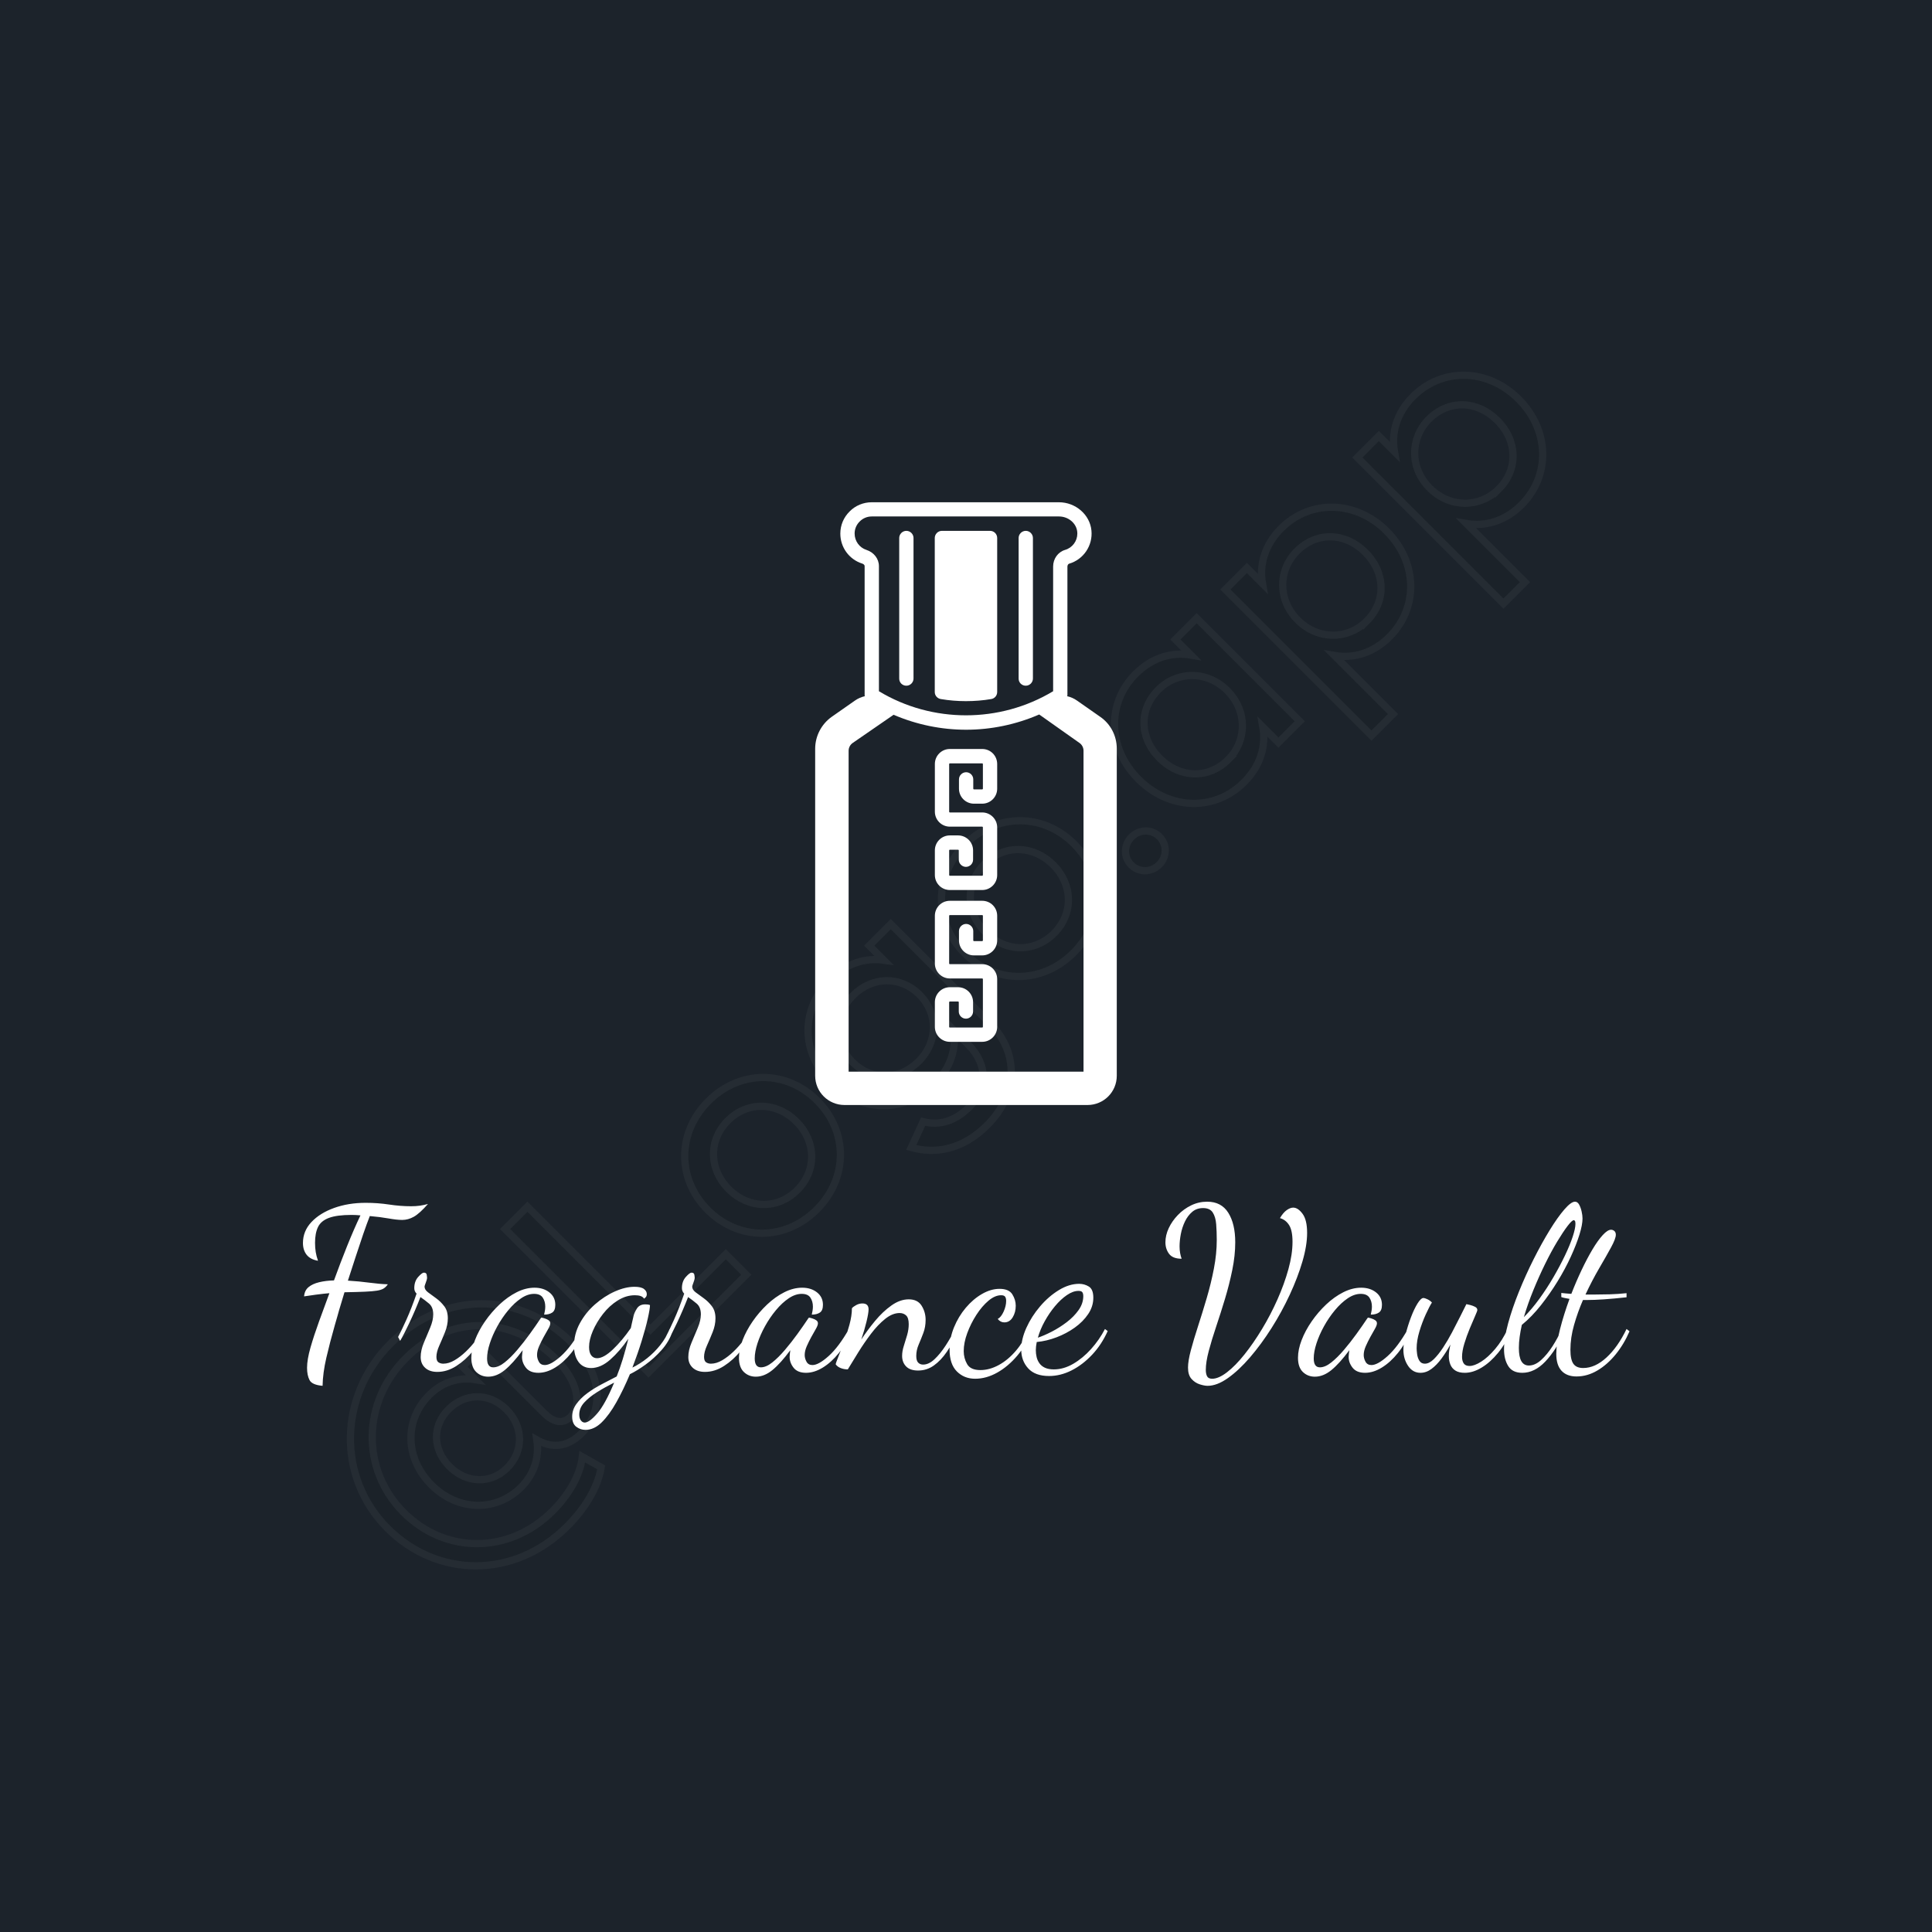 <svg viewBox="0 0 400 400" height="400" width="400" xmlns:xlink="http://www.w3.org/1999/xlink" xmlns="http://www.w3.org/2000/svg">
<rect fill="#1c232b" height="100%" width="100%" data-name="background"></rect><g style="opacity:0.04;" transform="translate(40, 280) scale(1.5) rotate(-45)" stroke="#ffffff" class="watermark-logodesign" data-name="watermark"><path d="M19.52,53.48c-10.32,0-17.72-7.64-17.72-17.32c0-10,8.2-17.76,18.32-17.76c10.36,0,17.76,7.48,17.76,17.56c0,6.24-3.56,9.84-7.84,9.84c-2.96,0-4.44-1.56-5.04-3.72c-1.48,2-3.64,3.08-6.16,3.08c-4.84,0-8.52-3.8-8.52-8.96c0-5.2,3.64-9,8.56-9c2.36,0,4.52,0.96,6,3l0-2.52l3.44,0l0,12.48c0,1.68,0.6,2.96,2.24,2.96c2.12,0,4.2-2.52,4.2-7.12c0-8.28-5.76-14.68-14.6-14.68c-8.48,0-15.24,6.44-15.24,14.84c0,8.16,6.24,14.4,14.68,14.4c2.88,0,6.04-0.68,8.2-2.4l0.8,2.88c-2.36,1.68-5.68,2.44-9.08,2.44z M19.36,41.92c3.24,0,5.64-2.4,5.64-5.76c0-3.32-2.36-5.68-5.64-5.68c-3.2,0-5.48,2.36-5.48,5.68s2.32,5.76,5.48,5.76z M46.84,42.4l14.72,0l0,4l-19.08,0l0-28l4.36,0l0,24z M74.8,46.92c-6.16,0-10.68-4.56-10.68-10.6c0-6,4.52-10.56,10.68-10.56s10.68,4.56,10.68,10.56c0,6.04-4.52,10.6-10.68,10.6z M74.8,43.12c3.84,0,6.6-2.92,6.6-6.76c0-3.88-2.76-6.8-6.6-6.8s-6.6,2.92-6.6,6.8c0,3.84,2.76,6.76,6.6,6.76z M105.68,26.28l4.2,0l0,19.4c0,5.6-4.08,9.64-10.2,9.64c-4.84,0-7.92-2.24-9.6-5.24l3.68-1.36c1.2,2,3.12,3.08,6,3.08c3.84,0,5.88-2.64,5.92-6.08l0-2.96c-1.56,2.12-4,3.4-7.08,3.4c-5.84,0-10.04-4.44-10.04-10.2c0-5.96,4.2-10.2,10.04-10.2c3.08,0,5.52,1.28,7.08,3.36l0-2.84z M99.24,42.4c3.72,0,6.56-2.72,6.56-6.44s-2.84-6.4-6.56-6.4c-3.88,0-6.56,2.68-6.56,6.4s2.68,6.44,6.56,6.44z M124.92,46.92c-6.16,0-10.68-4.56-10.68-10.6c0-6,4.52-10.56,10.68-10.56s10.68,4.56,10.68,10.56c0,6.04-4.52,10.6-10.68,10.6z M124.92,43.12c3.84,0,6.6-2.92,6.6-6.76c0-3.88-2.76-6.8-6.6-6.8s-6.6,2.92-6.6,6.8c0,3.84,2.76,6.76,6.6,6.76z M141.88,46.68c-1.56,0-2.76-1.2-2.76-2.72c0-1.48,1.2-2.68,2.76-2.68s2.76,1.2,2.76,2.68c0,1.52-1.2,2.72-2.76,2.72z M158.2,46.92c-5.68,0-10-4.52-10-10.6c0-6.04,4.32-10.56,10-10.56c3.24,0,5.72,1.4,7.24,3.56l0-3.04l4.16,0l0,20.12l-4.16,0l0-3.04c-1.52,2.16-4,3.56-7.24,3.56z M158.88,43.16c3.68,0,6.64-2.88,6.64-6.84c0-3.92-2.96-6.8-6.64-6.8c-3.84,0-6.56,2.84-6.56,6.8s2.72,6.84,6.56,6.84z M186.6,25.76c5.68,0,10.04,4.52,10.04,10.56c0,6.08-4.36,10.6-10.04,10.6c-3.2,0-5.68-1.4-7.2-3.56l0,11.44l-4.2,0l0-28.52l4.2,0l0,3.04c1.52-2.16,4-3.56,7.2-3.56z M185.92,43.16c3.84,0,6.56-2.88,6.56-6.84s-2.72-6.8-6.56-6.8c-3.68,0-6.64,2.88-6.64,6.8c0,3.96,2.96,6.84,6.64,6.84z M212.36,25.76c5.68,0,10.04,4.52,10.04,10.56c0,6.08-4.36,10.6-10.04,10.6c-3.2,0-5.68-1.4-7.2-3.56l0,11.44l-4.2,0l0-28.52l4.2,0l0,3.04c1.52-2.16,4-3.56,7.2-3.56z M211.68,43.16c3.84,0,6.56-2.88,6.56-6.84s-2.72-6.8-6.56-6.8c-3.68,0-6.64,2.88-6.64,6.8c0,3.96,2.96,6.84,6.64,6.84z" fill="#000000"></path></g><g transform="translate(127.004,93.373) scale(1.973)" fill="#ffffff" data-name="icon">
  <g><path d="M30.74,24.63c0.41,0,0.75-0.34,0.75-0.75V9.13c0-0.41-0.34-0.75-0.75-0.75s-0.75,0.34-0.75,0.75v14.76   C29.99,24.3,30.32,24.63,30.74,24.63z"></path><path d="M43.27,24.63c0.41,0,0.75-0.34,0.75-0.75V9.13c0-0.41-0.34-0.75-0.75-0.75s-0.75,0.34-0.75,0.75v14.76   C42.52,24.3,42.85,24.63,43.27,24.63z"></path><path d="M34.35,26.03c0.87,0.15,1.76,0.22,2.64,0.22c0.9,0,1.79-0.07,2.66-0.22c0.36-0.06,0.62-0.37,0.62-0.74V9.13   c0-0.41-0.33-0.75-0.75-0.75h-5.05c-0.41,0-0.75,0.34-0.75,0.75v16.17C33.72,25.66,33.99,25.97,34.35,26.03z"></path><path d="M51.09,27.9l-2.43-1.7c-0.32-0.23-0.67-0.38-1.05-0.47c0.01-0.03,0.03-0.06,0.03-0.09V12.13c0-0.14,0.08-0.27,0.17-0.3   c1.52-0.44,2.51-1.91,2.35-3.49c-0.16-1.66-1.66-2.96-3.41-2.96H27.11c-0.89,0-1.72,0.35-2.32,0.96c-0.63,0.62-0.98,1.44-0.98,2.33   c0,1.44,0.92,2.7,2.28,3.14c0.12,0.03,0.27,0.13,0.27,0.27v13.56c0,0.03,0.02,0.06,0.02,0.09c-0.37,0.09-0.73,0.24-1.05,0.47   l-2.43,1.7c-1.08,0.77-1.73,2.02-1.73,3.35v34.31c0,1.7,1.38,3.07,3.08,3.07h25.5c1.7,0,3.07-1.37,3.07-3.07V31.24   C52.82,29.91,52.19,28.66,51.09,27.9z M25.31,8.66c0-0.48,0.19-0.93,0.54-1.27c0.33-0.33,0.77-0.52,1.26-0.52h19.64   c0.99,0,1.83,0.71,1.92,1.61c0.01,0.06,0.01,0.13,0.01,0.19c0,0.78-0.52,1.49-1.29,1.71c-0.74,0.22-1.25,0.93-1.25,1.74v13.09   c-5.6,3.37-12.69,3.37-18.28,0V12.08c0-0.77-0.53-1.45-1.31-1.7C25.81,10.14,25.31,9.45,25.31,8.66z M49.32,65.13H24.68V31.46   c0-0.33,0.16-0.64,0.44-0.83l4.28-2.95c2.42,1.04,5.01,1.57,7.61,1.57c2.61,0,5.23-0.54,7.67-1.6l4.23,2.99   c0.26,0.18,0.42,0.49,0.42,0.81V65.13z"></path><path d="M38.7,31.27h-3.4c-0.87,0-1.57,0.71-1.57,1.57v5.01c0,0.87,0.71,1.57,1.57,1.57h3.4c0.04,0,0.07,0.03,0.07,0.07v5.01   c0,0.04-0.03,0.07-0.07,0.07h-3.4c-0.04,0-0.07-0.03-0.07-0.07v-2.59c0-0.04,0.03-0.07,0.07-0.07h0.87c0.04,0,0.07,0.03,0.07,0.07   v0.98c0,0.41,0.34,0.75,0.75,0.75s0.75-0.34,0.75-0.75v-0.98c0-0.87-0.71-1.57-1.57-1.57H35.3c-0.87,0-1.57,0.71-1.57,1.57v2.59   c0,0.87,0.71,1.57,1.57,1.57h3.4c0.87,0,1.57-0.71,1.57-1.57V39.5c0-0.87-0.71-1.57-1.57-1.57h-3.4c-0.04,0-0.07-0.03-0.07-0.07   v-5.01c0-0.04,0.03-0.07,0.07-0.07h3.4c0.04,0,0.07,0.03,0.07,0.07v2.59c0,0.04-0.03,0.07-0.07,0.07h-0.87   c-0.04,0-0.07-0.03-0.07-0.07v-0.98c0-0.41-0.34-0.75-0.75-0.75s-0.75,0.34-0.75,0.75v0.98c0,0.87,0.71,1.57,1.57,1.57h0.87   c0.87,0,1.57-0.71,1.57-1.57v-2.59C40.27,31.97,39.57,31.27,38.7,31.27z"></path><path d="M38.7,47.2h-3.4c-0.87,0-1.57,0.71-1.57,1.57v5.01c0,0.87,0.71,1.57,1.57,1.57h3.4c0.04,0,0.07,0.03,0.07,0.07v5.01   c0,0.04-0.03,0.07-0.07,0.07h-3.4c-0.04,0-0.07-0.03-0.07-0.07v-2.59c0-0.04,0.03-0.07,0.07-0.07h0.87c0.04,0,0.07,0.03,0.07,0.07   v0.98c0,0.41,0.34,0.75,0.75,0.75s0.75-0.34,0.75-0.75v-0.98c0-0.87-0.71-1.57-1.57-1.57H35.3c-0.87,0-1.57,0.71-1.57,1.57v2.59   c0,0.87,0.71,1.57,1.57,1.57h3.4c0.87,0,1.57-0.71,1.57-1.57v-5.01c0-0.87-0.71-1.57-1.57-1.57h-3.4c-0.04,0-0.07-0.03-0.07-0.07   v-5.01c0-0.04,0.03-0.07,0.07-0.07h3.4c0.04,0,0.07,0.03,0.07,0.07v2.59c0,0.04-0.03,0.07-0.07,0.07h-0.87   c-0.04,0-0.07-0.03-0.07-0.07v-0.98c0-0.41-0.34-0.75-0.75-0.75s-0.75,0.34-0.75,0.75v0.98c0,0.87,0.71,1.57,1.57,1.57h0.87   c0.87,0,1.57-0.71,1.57-1.57v-2.59C40.27,47.9,39.57,47.2,38.7,47.2z"></path></g>
  </g><g transform="translate(59.603,226.121) scale(1.181)" fill="#ffffff" data-name="business_name"><path d="M6.08,51.48q-1.84-0.16-2.28-1t-0.44-2.16q0-1.44,0.6-3.54t1.5-4.58t1.82-4.96q-0.48,0.04-1.02,0.1t-1.34,0.16t-2.08,0.3q0.08-1.04,0.78-1.62t1.86-0.86t2.6-0.32q1.12-3.08,2.3-6.02t2.34-5.38q-0.4-0.04-0.78-0.06t-0.78-0.02q-2.56,0-3.96,0.52t-1.92,1.6t-0.52,2.76q0,0.88,0.12,1.62t0.4,1.54q-1.36-0.24-2-1.06t-0.64-2.06q0-2.08,1.48-3.66t3.98-2.48t5.54-0.9q2.12,0,4.1,0.3t3.86,0.3q0.84,0,1.54-0.1t1.42-0.3q-1.48,1.68-2.48,2.24t-2.04,0.56q-0.92,0-2.38-0.26t-3.3-0.42q-0.52,1.32-1.16,3.18t-1.32,3.96t-1.36,4.18q2,0.12,3.78,0.36t3.22,0.28q-0.32,0.48-0.74,0.74t-1.18,0.38t-2.1,0.18t-3.58,0.1q-0.24,0.84-0.6,2t-0.64,2.2t-0.44,1.52q-0.88,3.08-1.5,5.76t-0.66,4.92z M26.2,49.04q-1.36,0-2.14-0.72t-0.78-1.88q0-1.2,0.56-2.52t1.1-2.62t0.54-2.34q0-1.28-0.74-1.9t-1.5-1.14q-0.92,2.36-1.92,4.48t-1.64,3.2l-0.36-0.68q0.56-1.04,1.46-3.04t1.78-4.56q-0.4-0.4-0.4-0.96q0-1.2,0.68-1.96t1-0.76q0.44,0,0.5,0.38t0.06,0.58t-0.22,0.78t-0.22,0.7q0,0.56,0.62,1.02t1.42,1.04t1.42,1.4t0.62,2.1q0,1.2-0.5,2.44t-1,2.36t-0.5,1.96q0,0.72,0.36,0.96t0.84,0.24q0.96,0,1.98-0.6t1.98-1.52t1.72-1.94t1.12-1.9l0.52,0.4q-0.76,1.68-2.08,3.3t-2.94,2.66t-3.34,1.04z M35.12,49.88q-1.24,0-2.1-0.82t-0.86-2.5q0-1.44,0.64-3.1t1.76-3.28t2.54-2.96t3-2.14t3.14-0.8t2.6,0.82t1.04,2.18q0,1-0.54,1.36t-1.42,0.36q0.08-0.32,0.14-0.7t0.06-0.7q0-0.92-0.44-1.58t-1.52-0.66q-1.12,0-2.28,0.78t-2.24,2.08t-1.92,2.82t-1.32,3t-0.48,2.64q0,1.56,1.08,1.56q0.92,0,2-0.86t2.22-2.2t2.18-2.78t1.84-2.64q0.16-0.24,0.2-0.24q0.24,0.04,0.62,0.16t0.66,0.32t0.28,0.52q0,0.36-0.36,0.98t-0.8,1.42t-0.8,1.62t-0.36,1.54q0,0.6,0.32,1.18t1.04,0.58q1.08,0,2.84-1.58t3.56-4.74l0.4,0.4q-0.84,2.16-2.16,3.8t-2.82,2.56t-2.94,0.92q-1.48,0-2.18-0.88t-0.7-1.92q0-0.24,0.04-0.54t0.08-0.62q-1.72,2.32-3.14,3.48t-2.9,1.16z  M52.16,59.2q-0.88,0-1.6-0.54t-0.72-1.78q0-1.2,0.74-2.22t1.9-1.88t2.54-1.58t2.62-1.36q0.56-1.4,1.06-3.02t0.98-3.58q-1.52,2.2-3.18,3.66t-3.34,1.46q-1.44,0-2.22-1.08t-0.78-2.8q0-2.08,1.02-3.96t2.66-3.32t3.48-2.26t3.44-0.82q1.16,0,1.66,0.38t0.5,0.9q0,0.36-0.2,0.56t-0.28,0.24q-0.2-0.32-0.6-0.46t-1-0.14q-1.56,0-3.02,0.92t-2.58,2.36t-1.78,2.98t-0.66,2.82q0,0.96,0.38,1.46t1.02,0.5q1.16,0,2.78-1.54t3.14-3.74q0.12-0.56,0.22-1t0.26-1.12q0.12-0.56,0.58-1.3t1.46-0.74q0.2,0,0.4,0.02t0.44,0.1q0,0.64-0.38,2.34t-1.08,3.96t-1.62,4.66q1.32-0.64,2.58-1.64t2.3-2.3t1.64-2.82l0.52,0.4q-0.6,1.8-1.92,3.28t-2.82,2.56t-2.74,1.68q-1.12,2.68-2.36,4.9t-2.58,3.54t-2.86,1.32z M52.04,57.92q0.8,0,2.18-1.58t2.98-5.42q-1.6,0.8-2.98,1.66t-2.26,1.82t-0.88,2.12q0,0.64,0.28,1.02t0.68,0.38z M73.12,49.04q-1.36,0-2.14-0.72t-0.78-1.88q0-1.2,0.56-2.52t1.1-2.62t0.54-2.34q0-1.28-0.74-1.9t-1.5-1.14q-0.92,2.36-1.92,4.48t-1.64,3.2l-0.36-0.68q0.56-1.04,1.46-3.04t1.78-4.56q-0.4-0.4-0.4-0.96q0-1.2,0.68-1.96t1-0.76q0.44,0,0.5,0.38t0.06,0.58t-0.22,0.78t-0.22,0.7q0,0.56,0.62,1.02t1.42,1.04t1.42,1.4t0.62,2.1q0,1.2-0.5,2.44t-1,2.36t-0.5,1.96q0,0.72,0.36,0.96t0.84,0.24q0.96,0,1.98-0.6t1.98-1.52t1.72-1.94t1.12-1.9l0.52,0.4q-0.76,1.68-2.08,3.3t-2.94,2.66t-3.34,1.04z M82.04,49.88q-1.24,0-2.1-0.82t-0.86-2.5q0-1.44,0.64-3.1t1.76-3.28t2.54-2.96t3-2.14t3.14-0.8t2.6,0.82t1.04,2.18q0,1-0.54,1.36t-1.42,0.36q0.08-0.32,0.14-0.7t0.06-0.7q0-0.92-0.44-1.58t-1.52-0.66q-1.12,0-2.28,0.78t-2.24,2.08t-1.92,2.82t-1.32,3t-0.48,2.64q0,1.56,1.08,1.56q0.92,0,2-0.86t2.22-2.2t2.18-2.78t1.84-2.64q0.16-0.24,0.2-0.24q0.24,0.04,0.62,0.16t0.66,0.32t0.28,0.52q0,0.36-0.36,0.98t-0.8,1.42t-0.8,1.62t-0.36,1.54q0,0.6,0.32,1.18t1.04,0.58q1.08,0,2.84-1.58t3.56-4.74l0.4,0.4q-0.84,2.16-2.16,3.8t-2.82,2.56t-2.94,0.92q-1.48,0-2.18-0.88t-0.7-1.92q0-0.24,0.04-0.54t0.08-0.62q-1.72,2.32-3.14,3.48t-2.9,1.16z  M110.48,48.8q-1.4,0-2.1-0.72t-0.7-1.84q0-0.84,0.3-1.76t0.58-1.9t0.28-1.9q0-1.12-0.46-1.54t-1.14-0.42q-1.24,0-2.52,1.02t-2.48,2.6t-2.24,3.26t-1.84,3q-0.64,0-1.22-0.22t-0.9-0.66q0-0.2,0.42-1.24t0.98-2.56t1-3.12t0.44-2.92q0.24-0.28,0.76-0.56t1.08-0.28q1.08,0,1.08,1.04q0,0.64-0.36,2.14t-0.92,3.14q1.08-1.64,2.42-3.26t2.86-2.7t3.04-1.08q1.56,0,2.26,1.12t0.7,2.48q0,1.24-0.4,2.3t-0.82,2.04t-0.42,1.98q0,0.84,0.34,1.18t0.86,0.34q1,0,2-0.94t1.94-2.38t1.66-2.92l0.44,0.52q-0.84,1.96-1.88,3.48t-2.28,2.4t-2.76,0.88z M120.48,50.24q-1.92,0-3.2-1.28t-1.28-3.84q0-2,0.78-3.9t2.06-3.42t2.84-2.42t3.08-0.9q1.64,0,2.24,0.96t0.6,2q0,1.16-0.54,2.04t-1.46,0.88q-0.68,0-1.16-0.6q0.6-0.32,1.04-1.3t0.44-1.86q0-0.48-0.18-0.74t-0.7-0.26q-1.08,0-2.22,0.96t-2.12,2.48t-1.6,3.2t-0.62,3.16q0,1.24,0.6,2.28t2.32,1.04q1.6,0,3.22-0.88t3.02-2.52t2.24-3.84l0.52,0.4q-0.92,2.4-2.52,4.3t-3.52,2.98t-3.88,1.08z M133.44,49.76q-2.44,0-3.66-1.34t-1.22-3.3q0-1.8,0.9-3.8t2.4-3.76t3.3-2.86t3.56-1.1q0.92,0,1.7,0.48t0.78,1.96q0,1.52-0.9,2.86t-2.36,2.38t-3.2,1.7t-3.46,0.82q-0.08,0.4-0.12,0.76t-0.04,0.68q0,0.6,0.14,1.2t0.5,1.1t0.98,0.78t1.54,0.28q1.72,0,3.4-0.98t3.12-2.58t2.44-3.52l0.48,0.36q-1.08,2.4-2.74,4.16t-3.6,2.74t-3.94,0.98z M131.48,43.04q1.08-0.36,2.44-1.06t2.62-1.66t2.08-2.12t0.82-2.44q0-0.44-0.16-0.68t-0.68-0.24q-0.96,0-2.04,0.74t-2.08,1.94t-1.8,2.64t-1.2,2.88z  M161.24,51.48q-0.56,0-1.38-0.26t-1.44-0.94t-0.62-2q0-1.16,0.5-3.04t1.26-4.22t1.52-4.92t1.26-5.18t0.5-5q0-1.48-0.1-2.76t-0.6-2.06t-1.7-0.78q-1.12,0-1.9,0.66t-1.28,1.7t-0.72,2.2t-0.22,2.16q0,0.64,0.1,1.18t0.26,0.98q-1.56,0-2.2-0.86t-0.64-2.02q0-1.24,0.58-2.48t1.6-2.3t2.34-1.7t2.8-0.64q2.48,0,3.7,1.94t1.22,5.18q0,2.32-0.52,4.86t-1.28,5.06t-1.54,4.84t-1.3,4.28t-0.52,3.32q0,0.68,0.22,1.12t0.9,0.44q1.12,0,2.6-1.14t3.06-3.12t3.08-4.46t2.7-5.18t1.92-5.3t0.72-4.8q0-2-0.6-2.94t-1.6-1.22q0.56-0.96,1.18-1.4t1.14-0.44q0.84,0,1.64,1.08t0.8,3.36q0,2.2-0.82,5t-2.22,5.82t-3.2,5.86t-3.76,5.12t-3.88,3.64t-3.56,1.36z M180.04,49.88q-1.24,0-2.1-0.82t-0.86-2.5q0-1.44,0.64-3.1t1.76-3.28t2.54-2.96t3-2.14t3.14-0.8t2.6,0.82t1.04,2.18q0,1-0.54,1.36t-1.42,0.36q0.08-0.32,0.14-0.7t0.06-0.7q0-0.92-0.44-1.58t-1.52-0.66q-1.12,0-2.28,0.78t-2.24,2.08t-1.92,2.82t-1.32,3t-0.48,2.64q0,1.56,1.08,1.56q0.92,0,2-0.86t2.22-2.2t2.18-2.78t1.84-2.64q0.16-0.24,0.2-0.24q0.24,0.04,0.62,0.16t0.66,0.32t0.28,0.52q0,0.36-0.36,0.98t-0.8,1.42t-0.8,1.62t-0.36,1.54q0,0.6,0.32,1.18t1.04,0.58q1.08,0,2.84-1.58t3.56-4.74l0.4,0.4q-0.84,2.16-2.16,3.8t-2.82,2.56t-2.94,0.92q-1.48,0-2.18-0.88t-0.7-1.92q0-0.24,0.04-0.54t0.08-0.62q-1.72,2.32-3.14,3.48t-2.9,1.16z  M198.56,49.2q-1.36,0-2.18-1.22t-0.82-2.82q0-1.16,0.38-2.68t0.94-3t1.16-2.44t1.04-0.96q0.2,0,0.68,0.22t0.8,0.58q-0.44,0.68-1.08,2.08t-1.12,3t-0.48,2.96q0,0.32,0.08,0.98t0.4,1.18t0.96,0.52q0.76,0,1.56-0.78t1.62-2.02t1.58-2.68t1.42-2.76l1.1-2.2q0.24,0.04,0.7,0.16t0.84,0.32t0.38,0.56q0,0.16-0.4,1.06t-0.94,2.2t-0.94,2.62t-0.4,2.32q0,0.72,0.3,1.16t1.02,0.44q0.84,0,2.04-0.76t2.44-2.22t2.2-3.5l0.52,0.36q-0.84,2.16-2.2,3.82t-2.88,2.58t-2.96,0.92q-1.04,0-1.66-0.4t-0.88-1.08t-0.26-1.48q0-0.48,0.08-0.98t0.2-1.02q-0.72,1.32-1.56,2.46t-1.76,1.82t-1.92,0.68z M216.4,49.2q-1.72,0-2.46-1.18t-0.74-2.94q0-1.92,0.72-4.56t1.9-5.56t2.58-5.7t2.8-5.06t2.58-3.64t1.86-1.36q0.44,0,0.72,0.5t0.44,1.2t0.16,1.26q0,1.08-0.54,2.82t-1.52,3.88t-2.32,4.32t-2.92,4.18t-3.34,3.44q-0.24,1.08-0.38,2.1t-0.14,1.94q0,1.56,0.44,2.32t1.32,0.76q1.08,0,2.14-0.96t2-2.42t1.62-3.02l0.6,0.32q-1.6,3.4-3.48,5.38t-4.04,1.98z M216.68,39.44q1.4-1.4,2.72-3.22t2.46-3.78t2.02-3.8t1.36-3.3t0.48-2.26q0-0.4-0.1-0.52t-0.18-0.12q-0.32,0-1.1,1.02t-1.82,2.74t-2.12,3.92t-2.06,4.6t-1.66,4.72z M225.92,49.84q-1.72,0-2.64-1t-0.92-2.96q0-1.76,0.66-4.34t1.66-5.3q-0.4-0.08-0.76-0.14t-0.68-0.18l0-0.72q0.32,0.04,0.76,0.08t1,0.08q0.84-2.16,1.8-4.18t1.9-3.6t1.8-2.52t1.46-0.94q0.32,0,0.58,0.22t0.26,0.66q0,0.68-0.84,2.22t-2.08,3.66t-2.4,4.6l0.74,0l0.74,0q1.32,0,2.78-0.04t2.94-0.2l0,0.72q-2.2,0.24-3.94,0.36t-3.1,0.12l-0.3,0l-0.3,0q-0.92,2.12-1.56,4.36t-0.64,4.36q0,1.72,0.52,2.46t1.72,0.74q2.08,0,4.08-1.84t3.52-5l0.52,0.4q-0.96,2.24-2.42,4.04t-3.22,2.84t-3.64,1.04z"></path></g></svg>